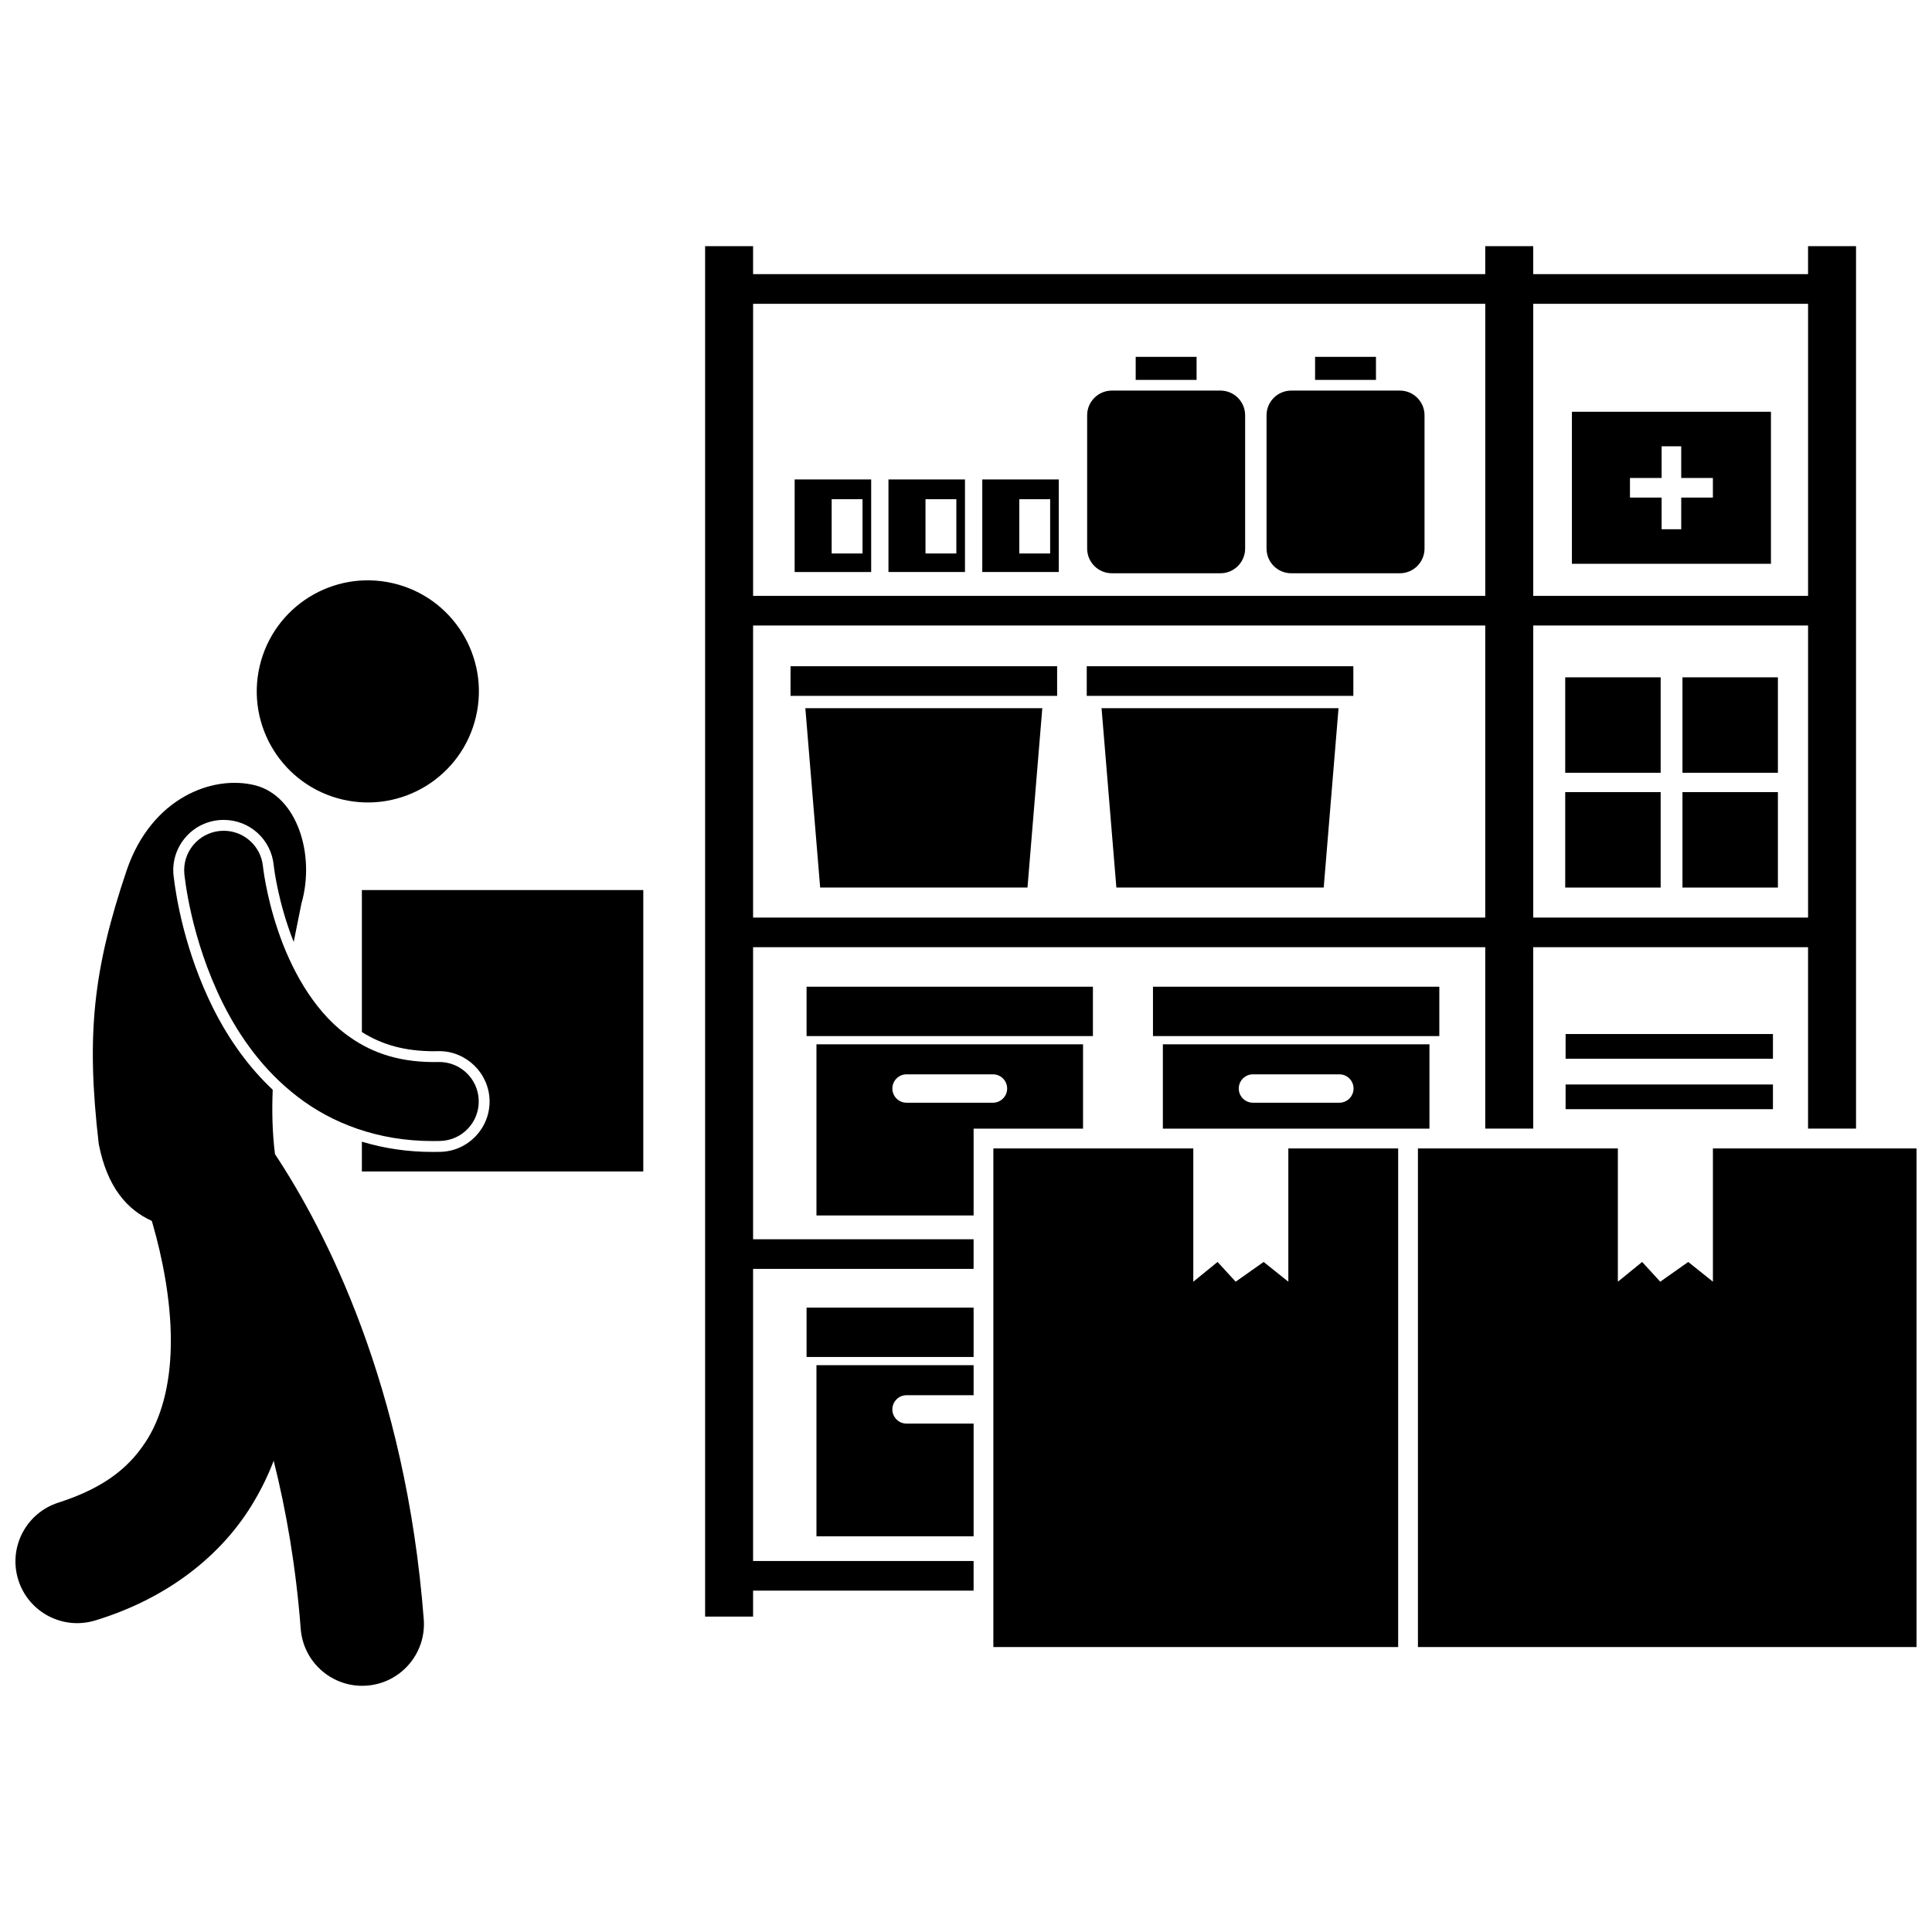 <?xml version="1.0" encoding="UTF-8"?>
<!-- Uploaded to: ICON Repo, www.iconrepo.com, Generator: ICON Repo Mixer Tools -->
<svg width="800px" height="800px" version="1.1" viewBox="144 144 512 512" xmlns="http://www.w3.org/2000/svg">
 <defs>
  <clipPath id="b">
   <path d="m519 448h132.9v133h-132.9z"/>
  </clipPath>
  <clipPath id="a">
   <path d="m148.09 351h108.91v240h-108.91z"/>
  </clipPath>
 </defs>
 <path d="m260.11 422.57 0.297-0.004c7.195 0 13.176 5.856 13.336 13.055 0.156 7.359-5.703 13.473-13.055 13.633-0.598 0.012-1.215 0.02-1.859 0.02h-0.227c-6.516 0-12.793-0.926-18.699-2.715v7.887h74.574v-74.574h-74.574v37.637c5.512 3.453 11.477 5.043 18.941 5.078 0.383 0 0.805-0.004 1.266-0.016z"/>
 <path d="m330.86 209.24v363.18h12.715v-6.891h58.438v-7.852h-58.438v-77.41h58.438v-7.852h-58.438v-77.398h194.03v48.078h12.719l-0.004-48.078h72.832v48.078h12.715v-233.86h-12.715v7.414h-72.832v-7.414h-12.715v7.414h-194.03v-7.414zm12.715 177.93v-77.406h194.03v77.406zm206.75 0v-77.406h72.832v77.406zm72.832-162.66v77.41h-72.832v-77.41zm-85.547 0v77.41l-194.03-0.004v-77.406z"/>
 <path d="m449.55 405.49h75.883v13.082h-75.883z"/>
 <path d="m452.17 420.75v22.348h70.652v-22.348zm46.773 15.48h-22.895c-2.078 0-3.762-1.684-3.762-3.762s1.684-3.762 3.762-3.762h22.895c2.078 0 3.762 1.684 3.762 3.762s-1.684 3.762-3.762 3.762z"/>
 <path d="m357.75 405.49h75.883v13.082h-75.883z"/>
 <path d="m360.37 420.75v45.355h41.648v-23.008h29v-22.348zm46.773 15.48h-22.895c-2.078 0-3.762-1.684-3.762-3.762s1.684-3.762 3.762-3.762h22.895c2.078 0 3.762 1.684 3.762 3.762s-1.684 3.762-3.762 3.762z"/>
 <path d="m357.75 490.53h44.266v13.082h-44.266z"/>
 <path d="m360.37 551.14h41.648v-29.871h-17.773c-2.078 0-3.762-1.684-3.762-3.762s1.684-3.762 3.762-3.762h17.773v-7.957h-41.648z"/>
 <path d="m613.32 293.41v-40.289h-52.746v40.289zm-37.363-22.742h8.391v-8.395h5.195v8.395h8.391v5.195h-8.391v8.391h-5.195v-8.391h-8.391z"/>
 <path d="m361.35 379.21h54.945l3.926-47.531h-62.797z"/>
 <path d="m353.5 320.56h70.648v7.852h-70.648z"/>
 <path d="m439.85 379.21h54.949l3.926-47.531h-62.801z"/>
 <path d="m432 320.56h70.648v7.852h-70.648z"/>
 <path d="m558.8 353.92h25.293v25.293h-25.293z"/>
 <path d="m589.87 353.92h25.293v25.293h-25.293z"/>
 <path d="m558.8 323.5h25.293v25.293h-25.293z"/>
 <path d="m589.87 323.5h25.293v25.293h-25.293z"/>
 <path d="m558.9 431.4h54.949v6.543h-54.949z"/>
 <path d="m558.9 418.03h54.949v6.543h-54.949z"/>
 <path d="m514.53 448.34h-29.109v35.324l-6.543-5.234-7.414 5.234-4.797-5.234-6.43 5.234v-35.324h-52.988v132.14h107.28z"/>
 <g clip-path="url(#b)">
  <path d="m597.94 448.34v35.324l-6.543-5.234-7.414 5.234-4.797-5.234-6.434 5.234v-35.324h-52.984v132.14h132.14v-132.14z"/>
 </g>
 <path d="m234.8 355.89c15.832 3.688 31.652-6.156 35.34-21.988s-6.156-31.652-21.988-35.336c-15.832-3.688-31.652 6.156-35.34 21.988-3.684 15.828 6.16 31.648 21.988 35.336z"/>
 <g clip-path="url(#a)">
  <path d="m169.33 573.41c19.465-5.957 33.754-17.555 41.93-31.422 2.121-3.555 3.859-7.195 5.269-10.875 3.293 13.09 5.887 27.934 7.164 44.543 0.66 8.578 7.824 15.102 16.285 15.102 0.422 0 0.844-0.016 1.273-0.051 9.004-0.695 15.742-8.555 15.051-17.562-4.785-62.184-26.188-103.3-39.43-123.29-0.691-5.527-0.84-11.266-0.598-17.059-6.156-5.785-11.453-12.988-15.75-21.531-7.551-15.137-9.859-29.516-10.5-35l-0.027-0.207-0.004-0.051-0.012-0.078c-0.348-3.547 0.711-7.019 2.973-9.773s5.465-4.461 9.012-4.809c0.441-0.043 0.879-0.062 1.312-0.062 6.891 0 12.598 5.18 13.266 12.047l0.016 0.148c0.02 0.168 0.055 0.449 0.105 0.82 0.105 0.742 0.289 1.949 0.582 3.481 0.535 2.793 1.512 7.125 3.156 11.945 0.383 1.148 0.863 2.469 1.434 3.894 0.723-3.57 1.422-6.973 2.039-10.133 3.754-13.016-1.156-28.602-12.324-31.387-11.168-2.781-27.359 3.281-33.945 22.438-8.902 26.391-10.816 43.574-7.434 72.637 2.258 11.609 7.656 17.473 14.055 20.375 0.078 0.273 0.16 0.539 0.238 0.816 2.5 8.656 4.828 20.074 4.809 30.941 0.016 9.832-1.867 18.891-6.078 25.867-4.293 6.945-10.594 12.809-23.625 17.008-8.621 2.695-13.426 11.867-10.73 20.488 2.695 8.625 11.867 13.426 20.488 10.734z"/>
 </g>
 <path d="m214.43 378.32c-0.301-1.559-0.492-2.801-0.605-3.625-0.055-0.41-0.094-0.715-0.117-0.898-0.02-0.184-0.02-0.188-0.02-0.188-0.562-5.754-5.68-9.961-11.434-9.398s-9.961 5.68-9.398 11.434c0.109 0.711 1.609 16.992 10.25 34.324 4.352 8.648 10.586 17.664 19.781 24.695 9.105 7.012 21.258 11.723 35.719 11.723h0.227c0.621 0 1.219-0.008 1.797-0.02 5.781-0.125 10.363-4.914 10.238-10.691-0.129-5.777-4.914-10.363-10.691-10.234-0.48 0.012-0.926 0.016-1.344 0.016-10.227-0.051-17.332-2.984-23.25-7.43-8.809-6.637-14.637-17.688-17.891-27.371-1.645-4.816-2.668-9.211-3.262-12.336z"/>
 <path d="m374.87 295.59v-24.527h-20.277l-0.004 24.527zm-10.469-19.297h8.176v14.391h-8.176z"/>
 <path d="m399.73 271.06h-20.277v24.527h20.277zm-2.289 19.621h-8.176v-14.391h8.176z"/>
 <path d="m424.59 271.06h-20.277v24.527h20.277zm-2.289 19.621h-8.176v-14.391h8.176z"/>
 <path d="m438.65 295.92h28.781c3.613 0 6.543-2.93 6.543-6.543v-35.324c0-3.613-2.93-6.543-6.543-6.543h-28.781c-3.613 0-6.543 2.93-6.543 6.543v35.324c0.004 3.617 2.934 6.543 6.543 6.543z"/>
 <path d="m444.97 238.57h16.137v6.106h-16.137z"/>
 <path d="m486.19 295.92h28.781c3.613 0 6.543-2.93 6.543-6.543v-35.324c0-3.613-2.93-6.543-6.543-6.543h-28.781c-3.613 0-6.543 2.93-6.543 6.543v35.324c0 3.617 2.93 6.543 6.543 6.543z"/>
 <path d="m492.51 238.57h16.137v6.106h-16.137z"/>
</svg>